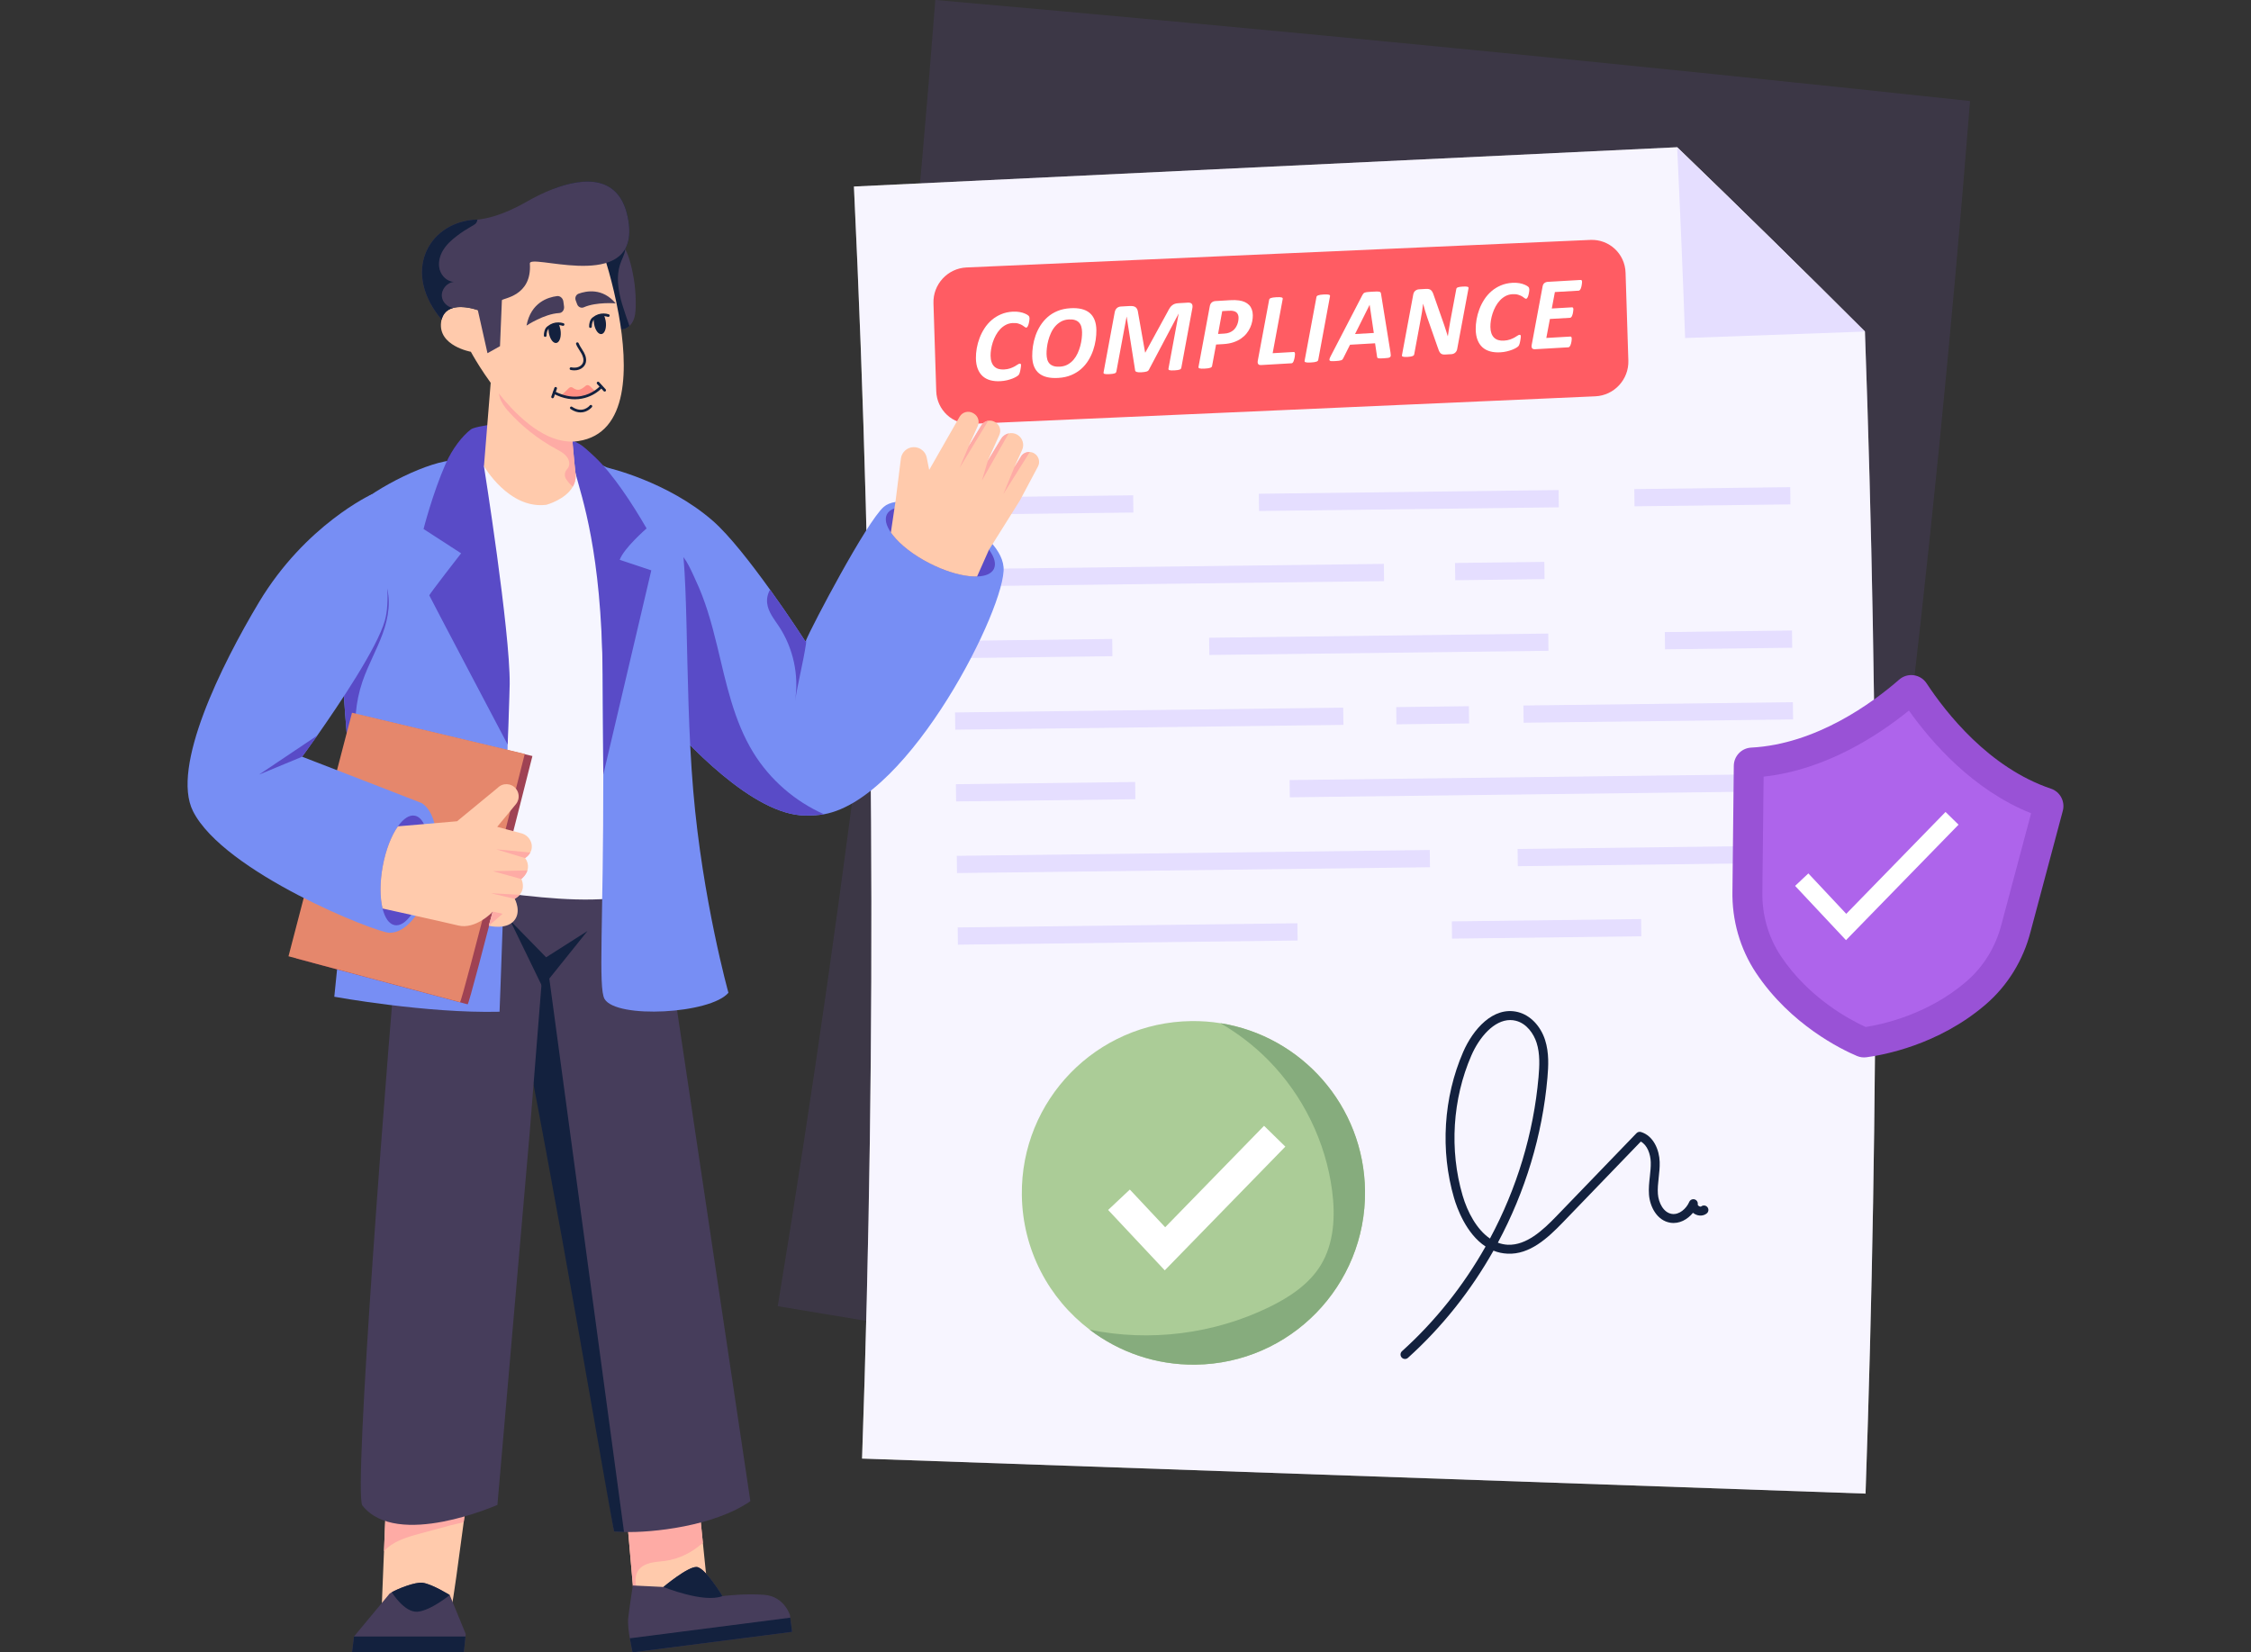 <svg width="158" height="116" viewBox="0 0 158 116" fill="none" xmlns="http://www.w3.org/2000/svg">
<rect x="0" y="0" width="158" height="116" fill="#333333" stroke="none"/>
<path d="M138.278 7.094C135.704 39.804 131.747 72.216 126.452 104.245C102.522 99.837 78.567 95.653 54.592 91.694C59.565 61.479 63.266 30.887 65.652 0C89.865 2.128 114.075 4.492 138.278 7.094Z" fill="#463D5B" fill-opacity="0.5"/>
<path d="M130.902 23.276C131.877 50.457 131.892 77.666 130.945 104.853C107.466 104.034 83.987 103.214 60.508 102.394C61.544 72.631 61.354 42.839 59.938 13.094C79.198 12.175 98.459 11.255 117.72 10.336C122.139 14.599 126.533 18.913 130.902 23.276Z" fill="white"/>
<g opacity="0.3">
<path d="M130.902 23.276C131.877 50.457 131.892 77.666 130.945 104.853C107.466 104.034 83.987 103.214 60.508 102.394C61.544 72.631 61.354 42.839 59.938 13.094C79.198 12.175 98.459 11.255 117.72 10.336C122.139 14.599 126.533 18.913 130.902 23.276Z" fill="#E5DEFF"/>
</g>
<path d="M111.978 27.821L68.187 29.755C66.864 29.813 65.758 28.785 65.716 27.458L65.521 21.285C65.479 19.958 66.517 18.835 67.839 18.776L111.63 16.842C112.952 16.784 114.058 17.812 114.1 19.139L114.296 25.312C114.338 26.639 113.3 27.762 111.978 27.821Z" fill="#FF5C63"/>
<path d="M130.903 23.276C126.695 23.428 122.487 23.579 118.28 23.73C118.12 19.264 117.933 14.8 117.721 10.336C122.139 14.599 126.533 18.913 130.903 23.276Z" fill="#E5DEFF"/>
<path d="M72.263 22.339C72.264 22.406 72.253 22.497 72.232 22.611C72.21 22.726 72.183 22.819 72.149 22.889C72.115 22.96 72.076 22.997 72.032 22.999C72.001 23.001 71.963 22.983 71.919 22.946C71.876 22.909 71.818 22.869 71.748 22.828C71.677 22.786 71.588 22.748 71.479 22.715C71.37 22.681 71.234 22.669 71.073 22.678C70.894 22.689 70.732 22.734 70.586 22.813C70.439 22.893 70.309 22.994 70.195 23.118C70.08 23.241 69.981 23.381 69.896 23.538C69.811 23.695 69.741 23.857 69.686 24.024C69.632 24.191 69.591 24.357 69.566 24.521C69.54 24.685 69.528 24.837 69.53 24.977C69.532 25.145 69.555 25.292 69.599 25.417C69.642 25.543 69.704 25.645 69.785 25.725C69.866 25.804 69.964 25.862 70.08 25.897C70.197 25.933 70.327 25.946 70.472 25.938C70.643 25.928 70.79 25.901 70.911 25.858C71.032 25.815 71.135 25.769 71.221 25.721C71.305 25.673 71.376 25.629 71.433 25.59C71.489 25.55 71.54 25.529 71.585 25.527C71.617 25.525 71.638 25.535 71.649 25.557C71.66 25.58 71.666 25.611 71.667 25.652C71.667 25.669 71.665 25.694 71.66 25.728C71.656 25.762 71.651 25.8 71.644 25.843C71.637 25.886 71.629 25.932 71.62 25.982C71.611 26.032 71.601 26.078 71.589 26.121C71.578 26.164 71.564 26.203 71.549 26.239C71.534 26.275 71.513 26.307 71.487 26.335C71.461 26.363 71.409 26.4 71.333 26.447C71.256 26.493 71.162 26.538 71.052 26.581C70.941 26.623 70.816 26.661 70.677 26.695C70.537 26.728 70.388 26.749 70.229 26.758C69.966 26.773 69.728 26.752 69.516 26.695C69.305 26.637 69.124 26.541 68.975 26.408C68.826 26.274 68.711 26.102 68.629 25.892C68.547 25.683 68.504 25.435 68.5 25.148C68.497 24.924 68.517 24.69 68.56 24.445C68.603 24.2 68.67 23.96 68.76 23.723C68.849 23.487 68.964 23.261 69.104 23.046C69.244 22.83 69.41 22.639 69.602 22.472C69.794 22.306 70.013 22.17 70.26 22.064C70.506 21.958 70.779 21.896 71.081 21.879C71.25 21.869 71.409 21.878 71.561 21.904C71.712 21.93 71.844 21.969 71.957 22.02C72.07 22.071 72.149 22.119 72.194 22.164C72.239 22.208 72.262 22.267 72.263 22.339Z" fill="white"/>
<path d="M76.956 23.18C76.959 23.392 76.942 23.62 76.907 23.863C76.871 24.106 76.811 24.349 76.729 24.591C76.646 24.833 76.537 25.067 76.399 25.291C76.262 25.516 76.094 25.717 75.896 25.893C75.698 26.07 75.465 26.215 75.196 26.33C74.927 26.444 74.62 26.511 74.275 26.531C73.983 26.548 73.725 26.531 73.502 26.478C73.278 26.426 73.088 26.337 72.933 26.211C72.778 26.085 72.661 25.922 72.58 25.722C72.499 25.522 72.457 25.283 72.453 25.006C72.451 24.78 72.468 24.542 72.504 24.293C72.541 24.044 72.602 23.798 72.687 23.555C72.772 23.313 72.884 23.08 73.024 22.858C73.164 22.636 73.333 22.437 73.531 22.261C73.729 22.086 73.961 21.943 74.228 21.832C74.494 21.722 74.798 21.657 75.138 21.637C75.429 21.62 75.688 21.638 75.911 21.692C76.135 21.745 76.324 21.836 76.478 21.963C76.631 22.09 76.749 22.255 76.829 22.457C76.91 22.66 76.953 22.901 76.956 23.18ZM75.951 23.329C75.95 23.182 75.932 23.05 75.898 22.932C75.864 22.815 75.81 22.718 75.736 22.64C75.663 22.562 75.567 22.505 75.45 22.467C75.333 22.429 75.189 22.415 75.021 22.425C74.811 22.437 74.627 22.488 74.469 22.578C74.311 22.668 74.173 22.781 74.057 22.918C73.94 23.054 73.843 23.209 73.766 23.381C73.688 23.553 73.626 23.727 73.58 23.902C73.534 24.076 73.502 24.247 73.483 24.412C73.465 24.576 73.456 24.72 73.458 24.843C73.46 24.993 73.478 25.125 73.511 25.241C73.546 25.358 73.6 25.454 73.674 25.53C73.749 25.607 73.845 25.663 73.962 25.7C74.08 25.736 74.224 25.75 74.395 25.74C74.603 25.728 74.786 25.677 74.944 25.589C75.102 25.5 75.239 25.388 75.354 25.253C75.469 25.117 75.566 24.964 75.644 24.793C75.721 24.622 75.783 24.45 75.829 24.276C75.875 24.102 75.907 23.933 75.926 23.768C75.945 23.603 75.953 23.456 75.951 23.329Z" fill="white"/>
<path d="M82.917 25.824C82.91 25.849 82.899 25.871 82.885 25.891C82.871 25.911 82.846 25.928 82.811 25.942C82.776 25.956 82.729 25.968 82.669 25.978C82.609 25.987 82.534 25.994 82.445 26C82.35 26.005 82.275 26.006 82.217 26.004C82.159 26.001 82.114 25.995 82.082 25.985C82.051 25.974 82.031 25.96 82.022 25.941C82.013 25.922 82.011 25.901 82.016 25.876L82.729 22.028L82.721 22.029L80.645 25.952C80.617 26.014 80.561 26.057 80.478 26.083C80.395 26.108 80.278 26.125 80.126 26.134C79.969 26.143 79.856 26.135 79.787 26.112C79.718 26.088 79.682 26.056 79.679 26.015L79.082 22.235L79.075 22.236L78.358 26.088C78.354 26.112 78.344 26.134 78.329 26.154C78.313 26.175 78.288 26.192 78.253 26.206C78.218 26.22 78.171 26.232 78.112 26.241C78.053 26.25 77.978 26.258 77.886 26.263C77.795 26.268 77.72 26.27 77.662 26.267C77.604 26.264 77.559 26.258 77.528 26.248C77.496 26.237 77.475 26.223 77.466 26.204C77.456 26.186 77.454 26.164 77.461 26.14L78.242 21.926C78.253 21.865 78.271 21.81 78.296 21.76C78.321 21.71 78.352 21.668 78.389 21.634C78.425 21.599 78.468 21.572 78.516 21.552C78.564 21.532 78.616 21.521 78.671 21.518L79.264 21.484C79.371 21.478 79.461 21.481 79.536 21.495C79.611 21.509 79.673 21.536 79.722 21.577C79.77 21.617 79.808 21.672 79.834 21.74C79.86 21.808 79.879 21.892 79.89 21.99L80.376 24.745L80.394 24.744L81.966 21.87C82.013 21.773 82.061 21.689 82.108 21.618C82.155 21.546 82.208 21.486 82.267 21.439C82.325 21.391 82.391 21.354 82.463 21.329C82.535 21.305 82.621 21.29 82.719 21.284L83.392 21.245C83.452 21.242 83.504 21.247 83.548 21.262C83.591 21.276 83.626 21.299 83.652 21.33C83.678 21.361 83.694 21.399 83.701 21.446C83.707 21.493 83.706 21.546 83.697 21.607L82.917 25.824Z" fill="white"/>
<path d="M87.936 22.129C87.937 22.263 87.924 22.405 87.896 22.554C87.867 22.703 87.82 22.849 87.754 22.994C87.689 23.139 87.603 23.278 87.497 23.41C87.391 23.543 87.261 23.662 87.107 23.769C86.953 23.876 86.773 23.963 86.569 24.031C86.365 24.1 86.124 24.142 85.847 24.158L85.358 24.186L85.076 25.699C85.072 25.724 85.06 25.746 85.041 25.766C85.022 25.787 84.992 25.804 84.951 25.819C84.91 25.833 84.859 25.845 84.796 25.855C84.733 25.864 84.656 25.872 84.564 25.877C84.475 25.882 84.401 25.884 84.342 25.881C84.283 25.878 84.236 25.872 84.202 25.862C84.168 25.852 84.145 25.838 84.133 25.821C84.121 25.803 84.118 25.781 84.125 25.754L84.916 21.497C84.936 21.382 84.982 21.295 85.054 21.234C85.125 21.173 85.215 21.14 85.32 21.134L86.344 21.074C86.469 21.067 86.582 21.065 86.681 21.067C86.78 21.07 86.878 21.078 86.974 21.092C87.122 21.113 87.254 21.15 87.372 21.203C87.49 21.256 87.59 21.326 87.674 21.412C87.757 21.497 87.82 21.599 87.865 21.719C87.91 21.838 87.934 21.975 87.936 22.129ZM86.935 22.295C86.933 22.179 86.904 22.081 86.848 22C86.791 21.919 86.705 21.865 86.589 21.838C86.538 21.824 86.481 21.816 86.418 21.813C86.356 21.811 86.286 21.812 86.209 21.817L85.789 21.841L85.497 23.445L85.931 23.419C86.069 23.412 86.186 23.388 86.284 23.35C86.381 23.312 86.466 23.264 86.539 23.207C86.612 23.15 86.674 23.084 86.725 23.009C86.775 22.933 86.817 22.855 86.848 22.774C86.88 22.692 86.902 22.611 86.916 22.529C86.93 22.448 86.936 22.37 86.935 22.295Z" fill="white"/>
<path d="M90.898 24.849C90.898 24.866 90.896 24.893 90.893 24.931C90.89 24.968 90.885 25.011 90.877 25.06C90.869 25.108 90.858 25.158 90.846 25.21C90.833 25.261 90.818 25.308 90.801 25.352C90.783 25.395 90.762 25.431 90.739 25.458C90.715 25.486 90.687 25.501 90.656 25.503L88.51 25.627C88.472 25.629 88.436 25.626 88.404 25.617C88.371 25.608 88.344 25.591 88.323 25.567C88.303 25.543 88.288 25.512 88.281 25.476C88.273 25.439 88.274 25.393 88.282 25.34L89.084 21.042C89.086 21.018 89.097 20.995 89.116 20.975C89.135 20.955 89.164 20.938 89.204 20.923C89.244 20.909 89.294 20.897 89.355 20.887C89.417 20.878 89.495 20.87 89.588 20.865C89.68 20.86 89.756 20.858 89.817 20.861C89.877 20.863 89.924 20.869 89.958 20.88C89.992 20.89 90.015 20.904 90.025 20.923C90.037 20.941 90.04 20.963 90.035 20.987L89.329 24.795L90.805 24.71C90.839 24.708 90.863 24.72 90.876 24.745C90.89 24.771 90.897 24.805 90.898 24.849Z" fill="white"/>
<path d="M92.528 25.269C92.523 25.293 92.511 25.315 92.492 25.336C92.473 25.356 92.443 25.373 92.404 25.388C92.364 25.402 92.313 25.414 92.251 25.424C92.188 25.433 92.111 25.441 92.019 25.446C91.925 25.452 91.848 25.453 91.789 25.451C91.73 25.448 91.683 25.442 91.65 25.431C91.616 25.421 91.593 25.407 91.58 25.388C91.568 25.37 91.565 25.348 91.572 25.324L92.404 20.851C92.406 20.826 92.417 20.804 92.438 20.784C92.458 20.763 92.488 20.746 92.527 20.732C92.567 20.717 92.617 20.705 92.679 20.695C92.74 20.686 92.817 20.679 92.909 20.673C93 20.668 93.076 20.667 93.135 20.669C93.194 20.672 93.241 20.678 93.276 20.688C93.311 20.698 93.334 20.712 93.345 20.731C93.357 20.75 93.36 20.771 93.355 20.796L92.528 25.269Z" fill="white"/>
<path d="M97.601 24.749C97.614 24.835 97.62 24.903 97.62 24.954C97.619 25.004 97.603 25.043 97.57 25.07C97.538 25.097 97.485 25.116 97.41 25.127C97.335 25.137 97.233 25.146 97.103 25.153C97.011 25.159 96.937 25.161 96.878 25.161C96.82 25.161 96.776 25.156 96.744 25.149C96.713 25.141 96.691 25.128 96.679 25.109C96.666 25.091 96.659 25.065 96.656 25.031L96.518 24.099L94.76 24.201L94.286 25.146C94.27 25.181 94.251 25.21 94.23 25.234C94.208 25.259 94.177 25.278 94.136 25.292C94.095 25.307 94.04 25.318 93.972 25.327C93.903 25.336 93.817 25.343 93.713 25.349C93.602 25.356 93.516 25.357 93.454 25.353C93.393 25.35 93.352 25.335 93.331 25.308C93.31 25.282 93.307 25.242 93.322 25.191C93.337 25.14 93.367 25.071 93.412 24.984L95.632 20.705C95.656 20.663 95.68 20.628 95.703 20.601C95.727 20.575 95.761 20.553 95.806 20.538C95.85 20.522 95.91 20.51 95.987 20.502C96.062 20.494 96.162 20.486 96.285 20.479C96.427 20.471 96.54 20.466 96.623 20.465C96.706 20.464 96.771 20.469 96.817 20.479C96.863 20.49 96.893 20.508 96.908 20.534C96.923 20.559 96.933 20.595 96.938 20.64L97.601 24.749ZM96.137 21.402L96.133 21.403L95.112 23.45L96.429 23.374L96.137 21.402Z" fill="white"/>
<path d="M102.282 24.5C102.274 24.556 102.256 24.607 102.228 24.652C102.201 24.697 102.169 24.735 102.132 24.766C102.095 24.797 102.054 24.82 102.01 24.836C101.966 24.852 101.919 24.861 101.871 24.864L101.466 24.887C101.379 24.892 101.307 24.888 101.252 24.875C101.196 24.861 101.148 24.834 101.108 24.792C101.068 24.751 101.031 24.694 100.999 24.621C100.967 24.549 100.933 24.455 100.898 24.342L100.181 22.294C100.126 22.135 100.075 21.975 100.028 21.814C99.982 21.653 99.937 21.493 99.894 21.334L99.886 21.334C99.865 21.526 99.839 21.715 99.811 21.901C99.781 22.087 99.748 22.274 99.712 22.462L99.264 24.877C99.26 24.902 99.249 24.924 99.231 24.944C99.213 24.965 99.186 24.982 99.15 24.996C99.114 25.01 99.067 25.023 99.011 25.033C98.954 25.043 98.884 25.051 98.799 25.056C98.715 25.061 98.646 25.061 98.591 25.057C98.537 25.053 98.495 25.046 98.466 25.036C98.437 25.025 98.418 25.011 98.41 24.992C98.401 24.973 98.4 24.951 98.407 24.927L99.198 20.673C99.218 20.559 99.267 20.471 99.343 20.41C99.42 20.349 99.506 20.315 99.603 20.31L100.098 20.281C100.178 20.276 100.246 20.282 100.303 20.297C100.36 20.311 100.409 20.337 100.449 20.375C100.489 20.412 100.525 20.461 100.556 20.522C100.586 20.583 100.616 20.659 100.644 20.749L101.368 22.814C101.415 22.947 101.458 23.078 101.497 23.208C101.536 23.339 101.577 23.469 101.62 23.599L101.627 23.598C101.652 23.424 101.679 23.243 101.709 23.057C101.739 22.871 101.77 22.69 101.802 22.515L102.22 20.285C102.224 20.261 102.235 20.239 102.252 20.22C102.268 20.201 102.294 20.185 102.329 20.172C102.364 20.159 102.409 20.148 102.464 20.139C102.52 20.13 102.59 20.123 102.674 20.118C102.758 20.113 102.828 20.112 102.884 20.115C102.939 20.118 102.982 20.124 103.011 20.133C103.04 20.142 103.059 20.155 103.069 20.173C103.079 20.19 103.082 20.211 103.077 20.236L102.282 24.5Z" fill="white"/>
<path d="M107.345 20.314C107.346 20.381 107.335 20.472 107.314 20.587C107.292 20.701 107.265 20.794 107.231 20.864C107.196 20.935 107.158 20.971 107.114 20.974C107.083 20.976 107.045 20.958 107.001 20.921C106.957 20.884 106.9 20.844 106.83 20.802C106.759 20.761 106.669 20.723 106.561 20.69C106.451 20.656 106.316 20.644 106.154 20.653C105.976 20.664 105.814 20.709 105.667 20.788C105.521 20.868 105.391 20.969 105.277 21.093C105.162 21.216 105.063 21.356 104.978 21.513C104.893 21.67 104.823 21.832 104.768 21.999C104.714 22.166 104.673 22.331 104.647 22.496C104.622 22.66 104.61 22.812 104.612 22.952C104.614 23.12 104.637 23.267 104.68 23.392C104.724 23.517 104.786 23.62 104.867 23.7C104.948 23.779 105.046 23.837 105.162 23.872C105.279 23.908 105.409 23.921 105.554 23.913C105.725 23.903 105.872 23.877 105.993 23.833C106.114 23.79 106.217 23.744 106.303 23.696C106.387 23.648 106.458 23.604 106.514 23.565C106.57 23.525 106.621 23.504 106.667 23.502C106.699 23.5 106.72 23.51 106.731 23.532C106.742 23.555 106.748 23.586 106.749 23.627C106.749 23.644 106.747 23.669 106.742 23.703C106.738 23.737 106.733 23.775 106.726 23.818C106.719 23.86 106.711 23.907 106.702 23.957C106.693 24.007 106.683 24.053 106.671 24.096C106.66 24.139 106.646 24.178 106.631 24.214C106.616 24.25 106.595 24.282 106.569 24.309C106.543 24.338 106.491 24.375 106.415 24.422C106.338 24.468 106.244 24.513 106.134 24.555C106.023 24.598 105.898 24.636 105.759 24.669C105.619 24.703 105.47 24.724 105.311 24.733C105.048 24.748 104.81 24.727 104.599 24.669C104.387 24.611 104.206 24.516 104.057 24.383C103.909 24.249 103.793 24.077 103.711 23.867C103.629 23.658 103.586 23.409 103.582 23.123C103.579 22.899 103.599 22.665 103.642 22.42C103.685 22.175 103.752 21.934 103.842 21.698C103.931 21.461 104.046 21.235 104.186 21.02C104.326 20.805 104.492 20.614 104.684 20.447C104.876 20.28 105.096 20.144 105.342 20.038C105.588 19.933 105.861 19.871 106.163 19.854C106.332 19.844 106.491 19.852 106.643 19.878C106.794 19.904 106.926 19.943 107.039 19.995C107.152 20.046 107.231 20.094 107.276 20.138C107.321 20.183 107.344 20.241 107.345 20.314Z" fill="white"/>
<path d="M111.045 19.784C111.046 19.799 111.044 19.824 111.041 19.86C111.038 19.897 111.033 19.937 111.026 19.983C111.019 20.027 111.01 20.074 110.999 20.123C110.988 20.172 110.973 20.217 110.955 20.258C110.938 20.299 110.916 20.333 110.891 20.361C110.867 20.389 110.84 20.404 110.81 20.405L109.139 20.502L108.922 21.657L110.34 21.575C110.374 21.573 110.398 21.584 110.413 21.607C110.427 21.63 110.435 21.663 110.436 21.707C110.436 21.724 110.434 21.75 110.431 21.785C110.428 21.82 110.423 21.86 110.416 21.905C110.409 21.95 110.401 21.996 110.389 22.042C110.377 22.089 110.363 22.132 110.346 22.171C110.328 22.211 110.307 22.243 110.283 22.269C110.259 22.294 110.233 22.308 110.204 22.31L108.79 22.392L108.538 23.725L110.231 23.627C110.26 23.626 110.282 23.637 110.297 23.662C110.311 23.686 110.319 23.723 110.32 23.771C110.32 23.787 110.319 23.814 110.317 23.85C110.315 23.887 110.31 23.927 110.303 23.972C110.295 24.017 110.285 24.063 110.274 24.11C110.262 24.156 110.247 24.2 110.23 24.24C110.212 24.281 110.191 24.314 110.168 24.34C110.144 24.365 110.116 24.379 110.085 24.381L107.734 24.517C107.695 24.519 107.66 24.515 107.629 24.506C107.597 24.497 107.571 24.481 107.55 24.457C107.529 24.433 107.515 24.402 107.507 24.365C107.499 24.328 107.5 24.283 107.509 24.23L108.277 20.107C108.297 20 108.339 19.921 108.404 19.87C108.468 19.819 108.541 19.792 108.62 19.787L110.95 19.653C111.012 19.649 111.044 19.693 111.045 19.784Z" fill="white"/>
<path d="M125.657 34.199L114.713 34.334L114.728 35.544L125.672 35.409L125.657 34.199Z" fill="#E5DEFF"/>
<path d="M109.401 34.403L88.359 34.662L88.374 35.872L109.415 35.613L109.401 34.403Z" fill="#E5DEFF"/>
<path d="M79.538 34.77L66.85 34.926L66.865 36.136L79.553 35.98L79.538 34.77Z" fill="#E5DEFF"/>
<path d="M97.135 39.585L66.912 39.957L66.927 41.167L97.15 40.795L97.135 39.585Z" fill="#E5DEFF"/>
<path d="M108.399 39.444L102.129 39.522L102.144 40.732L108.414 40.654L108.399 39.444Z" fill="#E5DEFF"/>
<path d="M78.067 44.855L66.973 44.992L66.987 46.202L78.082 46.066L78.067 44.855Z" fill="#E5DEFF"/>
<path d="M108.673 44.476L84.869 44.77L84.884 45.98L108.688 45.686L108.673 44.476Z" fill="#E5DEFF"/>
<path d="M125.781 44.263L116.855 44.373L116.87 45.583L125.796 45.473L125.781 44.263Z" fill="#E5DEFF"/>
<path d="M103.103 49.576L98.002 49.639L98.017 50.849L103.118 50.786L103.103 49.576Z" fill="#E5DEFF"/>
<path d="M125.844 49.294L106.93 49.527L106.945 50.737L125.859 50.505L125.844 49.294Z" fill="#E5DEFF"/>
<path d="M94.282 49.678L67.035 50.014L67.05 51.224L94.297 50.888L94.282 49.678Z" fill="#E5DEFF"/>
<path d="M79.678 54.896L67.096 55.051L67.111 56.261L79.693 56.106L79.678 54.896Z" fill="#E5DEFF"/>
<path d="M125.904 54.326L90.518 54.762L90.532 55.972L125.919 55.536L125.904 54.326Z" fill="#E5DEFF"/>
<path d="M100.357 59.671L67.158 60.08L67.173 61.29L100.371 60.881L100.357 59.671Z" fill="#E5DEFF"/>
<path d="M125.967 59.358L106.521 59.598L106.536 60.808L125.982 60.568L125.967 59.358Z" fill="#E5DEFF"/>
<path d="M91.067 64.814L67.221 65.107L67.236 66.317L91.082 66.024L91.067 64.814Z" fill="#E5DEFF"/>
<path d="M115.19 64.518L101.906 64.682L101.921 65.892L115.205 65.728L115.19 64.518Z" fill="#E5DEFF"/>
<path d="M95.812 83.592C95.893 90.252 90.568 95.718 83.916 95.8C81.128 95.833 78.551 94.917 76.49 93.347C73.632 91.178 71.772 87.757 71.724 83.889C71.642 77.228 76.968 71.762 83.62 71.681C84.315 71.672 84.996 71.722 85.66 71.829C91.353 72.728 95.739 77.628 95.812 83.592Z" fill="#ABCC97"/>
<path d="M81.756 89.179L77.781 84.94L79.304 83.508L81.785 86.154L88.725 79.033L90.219 80.494L81.756 89.179Z" fill="white"/>
<path d="M42.631 32.83L45.253 48.712C45.253 48.712 45.584 49.145 46.152 49.814C48.109 52.122 52.868 57.248 56.54 57.249C56.988 57.249 57.426 57.237 57.847 57.16C63.907 56.053 70.67 42.501 70.441 39.814C70.201 36.999 63.673 34.16 62.033 35.582C60.833 36.622 56.963 43.994 56.583 44.936C56.554 45.004 56.54 45.041 56.54 45.041C56.54 45.041 55.443 43.332 54.049 41.393C52.754 39.588 51.201 37.583 50.038 36.567C46.86 33.79 42.631 32.83 42.631 32.83Z" fill="#778EF4"/>
<path d="M69.757 39.947C69.587 40.278 69.164 40.45 68.582 40.469C68.488 40.471 68.39 40.471 68.288 40.465C68.199 40.462 68.105 40.454 68.008 40.443C67.21 40.354 66.226 40.046 65.235 39.537C64.106 38.961 63.196 38.242 62.673 37.571C62.669 37.569 62.667 37.564 62.664 37.562C62.617 37.501 62.571 37.441 62.532 37.38C62.197 36.891 62.084 36.441 62.254 36.104C62.352 35.913 62.535 35.776 62.783 35.689C62.871 35.658 62.966 35.634 63.07 35.617C63.094 35.613 63.119 35.609 63.145 35.607C64.023 35.486 65.392 35.802 66.778 36.513C67.78 37.025 68.609 37.649 69.147 38.254C69.23 38.344 69.304 38.431 69.37 38.52C69.387 38.543 69.406 38.568 69.421 38.59C69.802 39.108 69.936 39.59 69.757 39.947Z" fill="#594BC7"/>
<path d="M46.15 49.815C48.107 52.123 52.866 57.248 56.539 57.25C56.986 57.25 57.421 57.219 57.845 57.161C57.838 57.158 57.828 57.154 57.821 57.151C55.791 56.254 54.042 54.727 52.877 52.835C51.496 50.588 50.965 47.941 50.345 45.377C50.14 44.535 49.923 43.697 49.66 42.872C49.424 42.138 49.153 41.415 48.823 40.718C48.676 40.41 48.061 38.906 47.681 38.918C47.091 38.936 47.442 40.483 47.46 40.776C47.517 41.64 47.52 42.511 47.404 43.37C47.182 44.99 46.544 46.529 46.285 48.144C46.196 48.698 46.153 49.257 46.15 49.815Z" fill="#594BC7"/>
<path d="M26.752 113.853L31.221 112.81L31.71 112.694C31.78 112.595 32.233 109.238 32.496 107.244C32.513 107.108 32.53 106.979 32.547 106.858C32.631 106.218 32.685 105.793 32.685 105.793L27.054 106.417L27.013 107.384L26.953 108.904L26.918 109.746L26.752 113.853Z" fill="#FFCAAC"/>
<path d="M26.953 108.904C27.547 108.214 28.517 107.921 29.415 107.678C30.161 107.476 30.907 107.273 31.652 107.071C31.882 107.007 32.213 106.95 32.547 106.858C32.631 106.218 32.686 105.793 32.686 105.793L27.054 106.417L27.014 107.384L26.953 108.904Z" fill="#FEABA5"/>
<path d="M24.709 115.999H32.561L32.674 114.887L32.691 114.71L31.569 111.974C31.569 111.974 30.365 111.218 29.68 111.114C29.14 111.032 27.865 111.562 27.502 111.777C27.406 111.834 27.349 111.871 27.349 111.871L24.845 114.887L24.709 115.999Z" fill="#463D5B"/>
<path d="M24.709 115.999H32.561L32.674 114.887H24.845L24.709 115.999Z" fill="#13213E"/>
<path d="M27.5 111.777C27.5 111.777 28.381 113.217 29.301 113.144C30.222 113.073 31.566 111.974 31.566 111.974C31.566 111.974 30.363 111.218 29.678 111.114C29.138 111.032 27.862 111.562 27.5 111.777Z" fill="#13213E"/>
<path d="M48.925 104.201C48.925 104.201 49.006 105.022 49.112 106.092C49.181 106.776 49.259 107.561 49.335 108.299C49.474 109.69 49.6 110.907 49.612 110.938L48.467 113.118L44.522 112.468L44.518 112.413L44.022 106.723L43.955 105.955L48.925 104.201Z" fill="#FFCAAC"/>
<path d="M49.111 106.095C49.18 106.778 49.258 107.564 49.334 108.301C49.255 108.371 49.176 108.437 49.1 108.5C48.774 108.771 48.413 108.999 48.028 109.177C47.601 109.376 47.146 109.513 46.68 109.578C46.337 109.626 45.987 109.637 45.653 109.72C45.316 109.804 44.983 109.971 44.792 110.259C44.621 110.518 44.581 110.847 44.622 111.155C44.663 111.463 44.781 111.755 44.9 112.041C44.96 112.185 45 112.391 44.862 112.46C44.798 112.492 44.722 112.477 44.653 112.458C44.607 112.446 44.562 112.431 44.517 112.416L44.022 106.726C44.48 106.339 45.02 106.044 45.586 105.849C46.737 105.455 48.068 105.478 49.111 106.095Z" fill="#FEABA5"/>
<path d="M44.4 115.999L55.598 114.559L55.446 113.376C55.446 113.376 55.047 112.067 53.645 111.958C52.243 111.85 50.709 112.047 50.709 112.047C50.709 112.047 49.516 110.073 48.915 110.006C48.312 109.939 46.565 111.407 46.565 111.407L44.419 111.302C44.419 111.302 44.173 112.889 44.093 113.606C44.014 114.322 44.4 115.999 44.4 115.999Z" fill="#463D5B"/>
<path d="M55.47 113.562L55.598 114.559L44.4 115.999C44.4 115.999 44.296 115.546 44.207 115.011L55.47 113.562Z" fill="#13213E"/>
<path d="M46.566 111.407C46.566 111.407 49.403 112.562 50.71 112.047C50.71 112.047 49.517 110.073 48.916 110.006C48.314 109.939 46.566 111.407 46.566 111.407Z" fill="#13213E"/>
<path d="M33.971 59.018C33.971 59.018 34.885 63.444 36.133 69.48C36.549 71.485 37.003 73.649 37.471 75.873V75.874C39.999 87.868 42.989 107.22 43.109 107.518C43.109 107.518 43.365 107.533 43.8 107.547C45.764 107.606 50.121 107.152 52.669 105.383L46.114 61.475L45.839 59.867L44.931 55.244L44.673 55.03C44.671 55.03 44.671 55.03 44.67 55.03L43.805 54.313L40.624 51.685L39.109 53.356L38.377 54.163L38.343 54.201H38.341L34.394 58.553L34.137 58.836H34.136L33.971 59.018Z" fill="#463D5B"/>
<path d="M36.133 69.478C38.791 82.307 42.965 107.161 43.107 107.515C43.107 107.515 43.364 107.531 43.8 107.545L38.522 68.443L36.133 69.478Z" fill="#13213E"/>
<path d="M25.436 105.686C27.855 108.769 34.914 105.646 34.914 105.646L37.178 79.534L37.47 75.872L38.974 56.977L38.985 56.69L39.077 54.318L38.343 54.201H38.341L37.529 54.072L33.165 53.373L29.074 52.719C29.074 52.719 29.024 53.271 28.934 54.26C28.923 54.374 28.912 54.493 28.902 54.62C28.788 55.845 28.628 57.609 28.435 59.743C28.398 60.168 28.359 60.607 28.319 61.06C27.067 75.061 24.795 104.869 25.436 105.686Z" fill="#463D5B"/>
<path d="M41.237 65.356L38.333 67.204L35.809 64.621L38.078 69.293L41.237 65.356Z" fill="#13213E"/>
<path d="M27.738 61.976L32.915 32.264C32.915 32.264 33.872 30.669 36.264 31.059C40.081 31.682 47.471 36.87 47.471 36.87C47.471 36.87 46.989 55.149 46.902 62.067C41.821 64.466 34.638 62.158 27.738 61.976Z" fill="#F6F6FF"/>
<path d="M23.465 69.972C23.465 69.972 29.936 71.152 35.064 71.025C35.064 71.025 35.441 61.647 35.636 52.108C35.678 50.043 35.706 48.515 35.713 47.852C35.745 44.151 32.898 32.29 32.854 32.107L32.852 32.105C32.852 32.105 32.185 32.202 31.221 32.393C29.03 32.827 25.297 34.864 24.306 36.25C23.77 36.998 23.706 40.042 23.836 43.562C24.053 49.447 24.81 56.657 24.81 56.657L23.465 69.972Z" fill="#778EF4"/>
<path d="M24.039 64.022C24.039 64.023 25.121 64.137 25.219 64.147C25.6 64.188 25.872 64.25 26.227 64.385C26.906 64.644 27.64 64.777 28.366 64.712C29.25 64.633 30.121 64.246 30.703 63.575C31.248 62.947 31.509 62.128 31.757 61.334C31.964 60.669 32.174 59.988 32.153 59.291C32.135 58.727 31.962 58.168 31.657 57.693C30.985 56.644 29.771 56.097 28.616 55.632C27.826 55.315 27.019 55 26.322 54.501C26.009 54.278 25.634 53.987 25.431 53.654C25.199 53.272 25.118 52.73 25.051 52.296C24.822 50.813 24.955 49.277 25.437 47.858C25.826 46.707 26.437 45.642 26.854 44.5C27.27 43.358 27.484 42.075 27.058 40.938L26.872 40.999C25.579 41.399 24.607 42.42 23.836 43.56C24.053 49.446 24.81 56.656 24.81 56.656L24.039 64.022Z" fill="#594BC7"/>
<path d="M40.73 31.932C40.73 31.932 40.922 32.18 41.171 33.146C41.607 34.838 42.222 38.729 42.301 47.342C42.309 48.286 42.327 50.935 42.346 54.383C42.346 54.384 42.346 54.384 42.346 54.385C42.359 64.681 41.98 69.359 42.434 70.128C43.266 71.541 49.884 71.173 51.129 69.692C51.129 69.692 49.307 63.154 48.661 55.533C47.985 47.575 48.464 38.481 47.474 36.531C46.315 34.248 43.281 33.189 41.326 32.212C40.973 32.036 40.755 31.932 40.73 31.932Z" fill="#778EF4"/>
<path d="M32.366 38.843C32.366 38.843 30.117 41.728 30.134 41.799C30.152 41.87 35.634 52.27 35.634 52.27C35.634 52.27 35.77 48.672 35.776 48.009C35.81 44.309 33.968 32.724 33.968 32.724C36.691 31.171 37.819 31.477 40.395 33.221C40.832 34.912 42.223 38.729 42.303 47.343C42.311 48.287 42.328 50.935 42.346 54.384L45.715 40.04L43.498 39.3C43.796 38.466 45.385 37.096 45.385 37.096C44.391 35.37 43.009 33.267 41.783 32.105C41.264 31.614 40.86 31.263 40.667 31.162C38.876 30.23 37.772 29.783 36.724 29.684C35.802 29.597 33.388 29.886 33.048 30.147C32.468 30.591 31.76 31.473 31.284 32.551C30.365 34.633 29.73 37.136 29.73 37.136L32.366 38.843Z" fill="#594BC7"/>
<path d="M25.243 50.185L37.371 53.074C37.371 53.074 32.967 70.545 32.823 70.505C32.679 70.465 20.787 67.283 20.787 67.283L25.243 50.185Z" fill="#9F4253"/>
<path d="M24.706 50.035L36.834 52.924C36.834 52.924 32.43 70.395 32.286 70.355C32.142 70.315 20.25 67.132 20.25 67.132L24.706 50.035Z" fill="#E5876C"/>
<path d="M13.547 56.947C15.712 61.241 26.412 65.482 27.334 65.482C30.146 65.482 31.887 57.821 29.6 56.377C29.565 56.354 21.205 53.121 21.205 53.121L21.208 53.117C21.253 53.057 21.672 52.484 22.272 51.631C23.795 49.461 26.473 45.48 27.014 43.568C27.745 40.998 26.109 34.693 26.109 34.693C26.109 34.693 21.445 36.828 18.175 42.283C15.532 46.695 11.991 53.855 13.547 56.947Z" fill="#778EF4"/>
<path d="M26.852 63.78C27.015 64.437 27.308 64.874 27.704 64.946C28.082 65.015 28.493 64.74 28.864 64.225C29.331 63.581 29.738 62.567 29.953 61.387C30.222 59.926 30.126 58.593 29.761 57.855C29.596 57.522 29.378 57.309 29.112 57.261C28.726 57.19 28.308 57.477 27.931 58.011C27.473 58.656 27.075 59.658 26.863 60.82C26.654 61.958 26.666 63.017 26.852 63.78Z" fill="#594BC7"/>
<path d="M26.852 63.778C27.331 63.883 28.075 64.048 28.864 64.223C30.164 64.511 31.591 64.832 32.174 64.973C33.362 65.26 34.568 64.053 34.583 63.995C34.574 64.058 34.308 64.987 34.308 64.987C34.308 64.987 35.479 65.291 36.059 64.661C36.64 64.03 36.129 63.096 36.129 63.096C36.28 63.008 36.393 62.911 36.477 62.811C36.91 62.303 36.592 61.706 36.592 61.706L36.685 61.62C36.868 61.44 36.97 61.264 37.019 61.1C37.173 60.61 36.856 60.237 36.856 60.237C37.033 60.121 37.149 59.988 37.222 59.847C37.242 59.814 37.257 59.779 37.271 59.743C37.471 59.221 37.136 58.641 36.596 58.498L34.899 58.045L36.21 56.456C36.289 56.361 36.344 56.253 36.375 56.141C36.447 55.883 36.396 55.597 36.221 55.375C35.9 54.969 35.294 54.937 34.932 55.308L32.083 57.653L29.761 57.853L27.931 58.009C27.473 58.654 27.075 59.656 26.863 60.818C26.654 61.956 26.666 63.015 26.852 63.778Z" fill="#FFCAAC"/>
<path d="M34.449 62.705L36.127 63.099C36.278 63.011 36.39 62.914 36.475 62.814L34.449 62.705Z" fill="#FEABA5"/>
<path d="M34.83 59.623L36.855 60.238C37.032 60.122 37.148 59.987 37.221 59.848C36.306 59.754 34.83 59.623 34.83 59.623Z" fill="#FEABA5"/>
<path d="M34.598 61.156L36.592 61.71L36.684 61.624C36.867 61.444 36.97 61.268 37.019 61.105L34.598 61.156Z" fill="#FEABA5"/>
<path d="M34.582 63.996L35.28 64.145L34.307 64.989L34.582 63.996Z" fill="#FEABA5"/>
<path d="M18.182 54.378L21.207 53.123L21.21 53.118C21.254 53.059 21.674 52.486 22.274 51.633L18.182 54.378Z" fill="#594BC7"/>
<path d="M33.969 32.723C33.969 32.723 35.712 35.758 38.332 35.439C38.39 35.433 39.706 35.058 40.209 34.159C40.245 34.097 40.276 34.033 40.303 33.966C40.392 33.746 40.431 33.498 40.396 33.221C40.309 32.531 40.138 30.5 40.01 28.903C39.914 27.732 39.842 26.795 39.842 26.795L34.604 24.875L33.969 32.723Z" fill="#FFCAAC"/>
<path d="M35.632 28.817C36.594 29.902 37.746 30.818 39.019 31.511C39.248 31.636 39.485 31.755 39.67 31.937C39.857 32.118 39.99 32.376 39.953 32.634C39.939 32.741 39.886 32.844 39.813 32.924C39.63 33.121 39.587 33.408 39.736 33.63C39.805 33.736 39.88 33.835 39.963 33.93C40.037 34.013 40.118 34.092 40.208 34.162C40.245 34.099 40.275 34.035 40.302 33.968C40.392 33.749 40.43 33.501 40.395 33.223C40.309 32.533 40.137 30.502 40.009 28.906C39.024 28.241 37.903 27.78 36.831 27.278C36.566 27.155 36.303 27.027 36.03 26.92C35.796 26.828 35.558 26.782 35.329 26.953C34.66 27.453 35.232 28.367 35.632 28.817Z" fill="#FEABA5"/>
<path d="M37.242 18.409C37.118 18.323 37.009 18.221 36.922 18.091C36.691 17.747 36.53 17.346 36.344 16.976C37.83 18.014 39.721 18.452 41.51 18.17C42.127 18.072 42.753 17.883 43.221 17.469C43.826 16.932 44.086 16.04 43.875 15.26C43.662 14.479 42.992 13.845 42.205 13.665C41.656 13.54 41.087 13.623 40.524 13.654C39.963 13.686 39.365 13.653 38.899 13.339C38.869 13.318 38.84 13.297 38.812 13.272C41.037 12.415 43.596 12.263 44.112 15.505C44.897 20.439 37.9 18.008 37.242 18.409Z" fill="#13213E"/>
<path d="M44.444 22.517C44.381 22.653 44.291 22.781 44.18 22.882C44.042 23.012 43.87 23.101 43.681 23.118C43.404 23.144 43.132 23.009 42.934 22.814C42.739 22.617 42.61 22.363 42.503 22.106C42.258 21.518 42.115 20.887 41.826 20.318C41.607 19.883 41.275 19.477 40.853 19.258C40.853 19.258 40.853 19.258 40.853 19.256C40.721 19.188 40.581 19.137 40.432 19.108C40.11 19.049 39.741 19.088 39.494 18.874C39.25 18.662 39.236 18.266 39.388 17.98C39.537 17.695 39.814 17.498 40.094 17.336C40.682 16.999 41.334 16.776 42.005 16.679C42.322 16.632 42.642 16.614 42.962 16.625L42.71 16.4C43.141 16.536 43.498 16.858 43.745 17.237C43.797 17.318 43.845 17.4 43.888 17.486C44.053 17.801 44.163 18.146 44.256 18.49C44.521 19.476 44.645 20.501 44.621 21.52C44.614 21.86 44.587 22.209 44.444 22.517Z" fill="#463D5B"/>
<path d="M44.179 22.882C44.041 23.012 43.869 23.101 43.679 23.118C43.403 23.144 43.13 23.009 42.933 22.814C42.738 22.617 42.609 22.363 42.502 22.106C42.257 21.518 42.114 20.887 41.825 20.318C41.605 19.883 41.274 19.477 40.852 19.258C40.852 19.258 40.852 19.258 40.852 19.256C40.919 18.779 41.053 18.309 41.24 17.863C41.423 17.427 41.664 17.003 42.004 16.679C42.321 16.632 42.641 16.614 42.961 16.625L42.709 16.4C43.14 16.536 43.497 16.858 43.744 17.237C43.796 17.318 43.844 17.4 43.887 17.486C43.861 17.858 43.643 18.173 43.511 18.602C43.386 19.006 43.351 19.438 43.38 19.859C43.448 20.902 43.845 21.887 44.179 22.882Z" fill="#13213E"/>
<path d="M40.58 30.966C36.709 31.544 33.05 24.695 33.05 24.695C33.05 24.695 30.739 24.283 30.962 22.612C31.193 20.91 33.541 21.773 33.541 21.773L34.588 19.913L35.672 17.711L38.619 17.527L42.382 17.899C42.382 17.899 43.01 19.751 43.426 22.064C43.428 22.069 43.428 22.073 43.428 22.073C44.076 25.689 44.199 30.427 40.58 30.966Z" fill="#FFCAAC"/>
<path d="M37.24 18.409C37.206 18.43 37.188 18.458 37.191 18.497C37.353 20.813 35.27 20.928 35.228 21.076L35.095 24.302L34.217 24.794L33.539 21.773C33.539 21.773 32.543 21.407 31.786 21.622C31.422 21.724 31.113 21.962 30.994 22.436C28.217 19.138 29.998 15.722 33.221 15.424C33.221 15.424 33.319 15.431 33.508 15.416C34.028 15.371 35.231 15.158 36.956 14.166C37.501 13.853 38.141 13.53 38.809 13.272C41.035 12.415 43.594 12.263 44.11 15.505C44.894 20.439 37.897 18.008 37.24 18.409Z" fill="#463D5B"/>
<path d="M40.512 21.363L40.409 21.085C40.338 20.895 40.429 20.684 40.614 20.617C41.161 20.417 42.296 20.197 43.213 21.297C43.213 21.297 41.867 21.181 40.976 21.573C40.795 21.653 40.584 21.556 40.512 21.363Z" fill="#463D5B"/>
<path d="M39.59 21.514L39.544 21.169C39.513 20.933 39.314 20.76 39.102 20.786C38.471 20.863 37.264 21.227 36.957 22.857C36.957 22.857 38.191 22.032 39.253 21.976C39.47 21.964 39.621 21.752 39.59 21.514Z" fill="#463D5B"/>
<path d="M42.374 22.1C42.434 22.213 42.483 22.354 42.511 22.512C42.591 22.962 42.474 23.38 42.25 23.446C42.025 23.512 41.779 23.2 41.699 22.749C41.674 22.606 41.668 22.466 41.679 22.341C41.84 22.216 42.068 22.092 42.374 22.1Z" fill="#13213E"/>
<path d="M41.444 23.022C41.393 23.022 41.351 22.981 41.35 22.93C41.346 22.724 41.41 22.445 41.56 22.317L41.58 22.3C41.594 22.289 41.608 22.277 41.624 22.265C41.857 22.084 42.108 22.003 42.377 22.006C42.488 22.007 42.606 22.026 42.725 22.062C42.775 22.077 42.803 22.129 42.788 22.179C42.773 22.229 42.719 22.258 42.67 22.243C42.569 22.212 42.469 22.196 42.373 22.195C42.139 22.189 41.937 22.261 41.737 22.416C41.723 22.427 41.712 22.436 41.7 22.446L41.68 22.462C41.588 22.541 41.535 22.76 41.539 22.926C41.54 22.978 41.498 23.021 41.446 23.022C41.445 23.023 41.445 23.022 41.444 23.022Z" fill="#13213E"/>
<path d="M39.2 22.725C39.26 22.838 39.309 22.979 39.337 23.137C39.417 23.587 39.3 24.005 39.076 24.071C38.851 24.137 38.605 23.825 38.525 23.374C38.5 23.231 38.495 23.091 38.505 22.966C38.667 22.841 38.894 22.717 39.2 22.725Z" fill="#13213E"/>
<path d="M38.268 23.649C38.217 23.649 38.175 23.608 38.174 23.557C38.17 23.352 38.234 23.072 38.384 22.944L38.404 22.927C38.418 22.916 38.432 22.904 38.448 22.893C38.681 22.711 38.929 22.628 39.201 22.633C39.312 22.634 39.43 22.653 39.549 22.689C39.599 22.704 39.627 22.756 39.612 22.807C39.597 22.856 39.544 22.885 39.494 22.87C39.393 22.839 39.293 22.823 39.197 22.822C38.968 22.818 38.761 22.888 38.562 23.043C38.547 23.054 38.536 23.063 38.525 23.073L38.504 23.09C38.412 23.168 38.359 23.387 38.363 23.553C38.364 23.605 38.322 23.648 38.27 23.649C38.27 23.649 38.269 23.649 38.268 23.649Z" fill="#13213E"/>
<path d="M40.318 25.999C40.235 25.999 40.149 25.99 40.06 25.972C40.009 25.962 39.976 25.912 39.986 25.861C39.996 25.81 40.046 25.776 40.097 25.787C40.277 25.822 40.439 25.816 40.579 25.768C40.733 25.716 40.858 25.606 40.913 25.476C41.011 25.245 40.897 24.973 40.82 24.83C40.775 24.747 40.724 24.667 40.672 24.587C40.587 24.453 40.498 24.316 40.438 24.162C40.418 24.114 40.442 24.059 40.49 24.04C40.539 24.021 40.594 24.044 40.613 24.093C40.667 24.229 40.747 24.353 40.831 24.485C40.885 24.569 40.939 24.653 40.986 24.74C41.1 24.951 41.21 25.262 41.087 25.55C41.01 25.731 40.847 25.876 40.64 25.947C40.54 25.982 40.432 25.999 40.318 25.999Z" fill="#13213E"/>
<path d="M41.801 27.489C41.352 27.791 40.515 28.154 39.393 27.768L39.935 27.241C40.014 27.164 40.126 27.159 40.218 27.227C40.313 27.299 40.45 27.372 40.604 27.363C40.779 27.351 40.973 27.205 41.101 27.09C41.188 27.011 41.311 27.018 41.401 27.105L41.801 27.489Z" fill="#FF8F84"/>
<path d="M40.343 28.03C40.045 28.03 39.716 27.982 39.36 27.859C39.192 27.802 39.021 27.729 38.852 27.642C38.806 27.618 38.787 27.561 38.811 27.515C38.835 27.468 38.892 27.45 38.938 27.474C39.099 27.557 39.261 27.626 39.421 27.68C40.475 28.044 41.267 27.735 41.746 27.413C41.975 27.258 42.101 27.119 42.102 27.117C42.137 27.079 42.197 27.075 42.235 27.11C42.274 27.145 42.277 27.204 42.243 27.243C42.237 27.25 42.102 27.4 41.852 27.569C41.557 27.768 41.036 28.03 40.343 28.03Z" fill="#13213E"/>
<path d="M42.442 27.49C42.417 27.49 42.391 27.48 42.373 27.459L41.911 26.953C41.876 26.915 41.879 26.855 41.918 26.82C41.956 26.784 42.016 26.787 42.051 26.826L42.512 27.332C42.547 27.371 42.545 27.43 42.506 27.466C42.488 27.482 42.465 27.49 42.442 27.49Z" fill="#13213E"/>
<path d="M38.788 27.958C38.777 27.958 38.767 27.956 38.756 27.953C38.707 27.935 38.681 27.881 38.699 27.832L38.912 27.229C38.93 27.18 38.983 27.154 39.033 27.171C39.082 27.189 39.108 27.243 39.09 27.292L38.877 27.895C38.863 27.934 38.827 27.958 38.788 27.958Z" fill="#13213E"/>
<path d="M40.751 28.953C40.547 28.953 40.311 28.89 40.049 28.713C40.006 28.684 39.995 28.625 40.024 28.582C40.053 28.539 40.112 28.527 40.155 28.557C40.904 29.064 41.381 28.486 41.401 28.461C41.433 28.421 41.493 28.414 41.533 28.446C41.574 28.479 41.581 28.538 41.548 28.579C41.544 28.584 41.244 28.953 40.751 28.953Z" fill="#13213E"/>
<path d="M33.508 15.416C33.472 15.705 33.311 15.765 33.057 15.909C32.713 16.106 32.383 16.323 32.068 16.562C31.693 16.847 31.339 17.169 31.097 17.571C30.855 17.974 30.737 18.468 30.86 18.92C30.984 19.375 31.383 19.762 31.852 19.791C31.353 19.837 30.947 20.35 31.018 20.847C31.072 21.233 31.408 21.547 31.786 21.622C31.422 21.725 31.113 21.962 30.994 22.436C28.217 19.138 29.998 15.722 33.221 15.424C33.221 15.424 33.319 15.432 33.508 15.416Z" fill="#13213E"/>
<path d="M53.848 42.344C53.916 42.952 54.331 43.453 54.669 43.964C55.679 45.487 56.094 47.398 55.806 49.206C56.018 47.87 56.366 46.551 56.571 45.218C56.584 45.127 56.589 45.033 56.584 44.937C56.555 45.006 56.542 45.043 56.542 45.043C56.542 45.043 55.444 43.334 54.051 41.395C53.886 41.68 53.809 42.017 53.848 42.344Z" fill="#594BC7"/>
<path d="M72.853 32.754L71.586 35.137L69.42 38.591L69.409 38.61C69.401 38.614 68.95 39.638 68.582 40.47C68.488 40.472 68.389 40.472 68.288 40.466C68.199 40.462 68.105 40.455 68.008 40.444C67.21 40.355 66.226 40.047 65.235 39.538C64.106 38.962 63.196 38.243 62.673 37.572C62.669 37.57 62.667 37.565 62.663 37.563C62.616 37.502 62.571 37.442 62.531 37.381L62.782 35.689L62.864 35.145L63.234 32.198C63.288 31.752 63.655 31.411 64.104 31.391C64.3 31.383 64.483 31.436 64.638 31.532C64.848 31.665 65.001 31.876 65.05 32.133L65.222 32.988L67.361 29.245C67.559 28.918 67.982 28.812 68.308 29.003L68.346 29.026C68.654 29.205 68.775 29.587 68.627 29.912L67.985 31.343L68.878 29.863C68.907 29.818 68.937 29.776 68.973 29.74C69.062 29.648 69.171 29.583 69.29 29.551C69.315 29.546 69.339 29.54 69.364 29.536C69.518 29.512 69.681 29.536 69.824 29.621L69.864 29.644C70.17 29.823 70.292 30.205 70.147 30.53L69.307 32.398L69.332 32.353H69.333V32.351L70.266 30.808C70.296 30.757 70.332 30.712 70.37 30.67C70.391 30.65 70.41 30.629 70.432 30.61C70.515 30.536 70.614 30.481 70.717 30.447C70.736 30.44 70.757 30.434 70.776 30.43C70.783 30.428 70.789 30.427 70.797 30.425H70.799C70.999 30.379 71.218 30.406 71.406 30.517L71.427 30.53C71.78 30.754 71.918 31.203 71.744 31.585L71.195 32.803L71.642 32.065C71.669 32.018 71.701 31.98 71.737 31.942H71.739C71.88 31.793 72.082 31.718 72.282 31.731C72.39 31.736 72.494 31.767 72.59 31.825C72.913 32.014 73.03 32.425 72.853 32.754Z" fill="#FFCAAC"/>
<path d="M69.365 29.537L67.357 32.843L67.987 31.344L68.879 29.864C68.99 29.682 69.17 29.569 69.365 29.537Z" fill="#FEABA5"/>
<path d="M70.797 30.426L68.922 33.734L69.334 32.353L69.335 32.352L70.267 30.809C70.389 30.606 70.584 30.473 70.797 30.426Z" fill="#FEABA5"/>
<path d="M72.283 31.73L70.428 34.681L71.198 32.803L71.739 31.941C71.882 31.793 72.083 31.717 72.283 31.73Z" fill="#FEABA5"/>
<path d="M95.811 83.591C95.892 90.251 90.567 95.717 83.915 95.799C81.127 95.832 78.55 94.916 76.488 93.346C80.709 94.216 85.21 93.649 89.084 91.761C90.5 91.071 91.88 90.163 92.703 88.819C93.641 87.284 93.737 85.372 93.503 83.589C93.054 80.159 91.458 76.893 89.032 74.432C88.033 73.417 86.893 72.541 85.659 71.828C91.352 72.727 95.738 77.627 95.811 83.591Z" fill="#86AC7D"/>
<path d="M98.618 95.401C98.532 95.401 98.447 95.366 98.385 95.297C98.269 95.168 98.28 94.97 98.408 94.854C100.748 92.744 102.726 90.248 104.274 87.507C102.905 86.611 102.259 84.778 102.062 84.105C101.084 80.772 101.317 77.033 102.702 73.847C103.38 72.286 104.794 70.619 106.539 71.046C107.399 71.258 108.132 72.011 108.452 73.011C108.738 73.906 108.687 74.847 108.616 75.66C108.262 79.707 107.054 83.663 105.137 87.237C105.359 87.321 105.594 87.371 105.841 87.383C107.143 87.431 108.279 86.381 109.243 85.382L114.867 79.551C114.948 79.466 115.071 79.434 115.183 79.468C116.055 79.733 116.471 80.716 116.495 81.572C116.506 81.945 116.465 82.311 116.426 82.666C116.382 83.064 116.341 83.441 116.369 83.814C116.416 84.442 116.765 85.126 117.343 85.217C117.867 85.301 118.368 84.845 118.57 84.375C118.633 84.229 118.795 84.153 118.948 84.199C119.1 84.244 119.194 84.396 119.167 84.553C119.16 84.588 119.199 84.641 119.256 84.675C119.314 84.709 119.377 84.717 119.406 84.695C119.541 84.587 119.738 84.608 119.846 84.743C119.955 84.878 119.933 85.076 119.798 85.184C119.563 85.373 119.225 85.385 118.938 85.215C118.9 85.192 118.864 85.167 118.831 85.14C118.452 85.606 117.877 85.936 117.245 85.837C116.304 85.688 115.807 84.708 115.744 83.861C115.711 83.43 115.758 83.006 115.804 82.597C115.842 82.248 115.878 81.919 115.869 81.591C115.852 81.024 115.629 80.39 115.17 80.139L109.694 85.818C108.635 86.916 107.37 88.086 105.813 88.009C105.455 87.993 105.128 87.918 104.829 87.797C103.247 90.604 101.222 93.161 98.828 95.32C98.768 95.374 98.693 95.401 98.618 95.401ZM106.002 71.609C104.871 71.609 103.84 72.801 103.276 74.097C101.949 77.15 101.725 80.734 102.663 83.929C103.002 85.085 103.651 86.311 104.582 86.946C106.461 83.445 107.645 79.569 107.992 75.605C108.057 74.853 108.106 73.986 107.855 73.202C107.656 72.58 107.167 71.847 106.389 71.656C106.26 71.624 106.13 71.609 106.002 71.609Z" fill="#13213E"/>
<path d="M143.96 55.366C144.604 55.582 144.965 56.267 144.79 56.923L142.527 65.405C142.019 67.389 140.929 69.182 139.376 70.516C136.058 73.369 132.165 74.069 131.003 74.221C130.776 74.25 130.548 74.219 130.338 74.129C129.259 73.671 125.697 71.95 123.265 68.31C122.129 66.607 121.559 64.587 121.602 62.539L121.697 53.76C121.704 53.08 122.235 52.519 122.914 52.483C127.498 52.243 131.449 49.326 133.304 47.71C133.895 47.194 134.801 47.318 135.232 47.974C136.586 50.03 139.609 53.902 143.96 55.366Z" fill="#9952D6"/>
<path d="M130.961 72.095C130.955 72.096 130.95 72.096 130.945 72.093C129.864 71.601 126.979 70.081 125.012 67.136C124.121 65.802 123.668 64.226 123.703 62.58L123.79 54.527C123.79 54.523 123.793 54.521 123.796 54.52C128.148 54.049 131.845 51.618 133.988 49.881C135.586 52.13 138.494 55.465 142.56 57.09C142.564 57.092 142.565 57.095 142.564 57.099L140.488 64.879C140.08 66.475 139.222 67.871 138.006 68.915C135.321 71.223 132.135 71.912 130.961 72.095Z" fill="#AE64EB"/>
<path d="M129.572 66L126 62.19L126.931 61.315L129.59 64.151L136.559 57L137.472 57.893L129.572 66Z" fill="white"/>
</svg>
